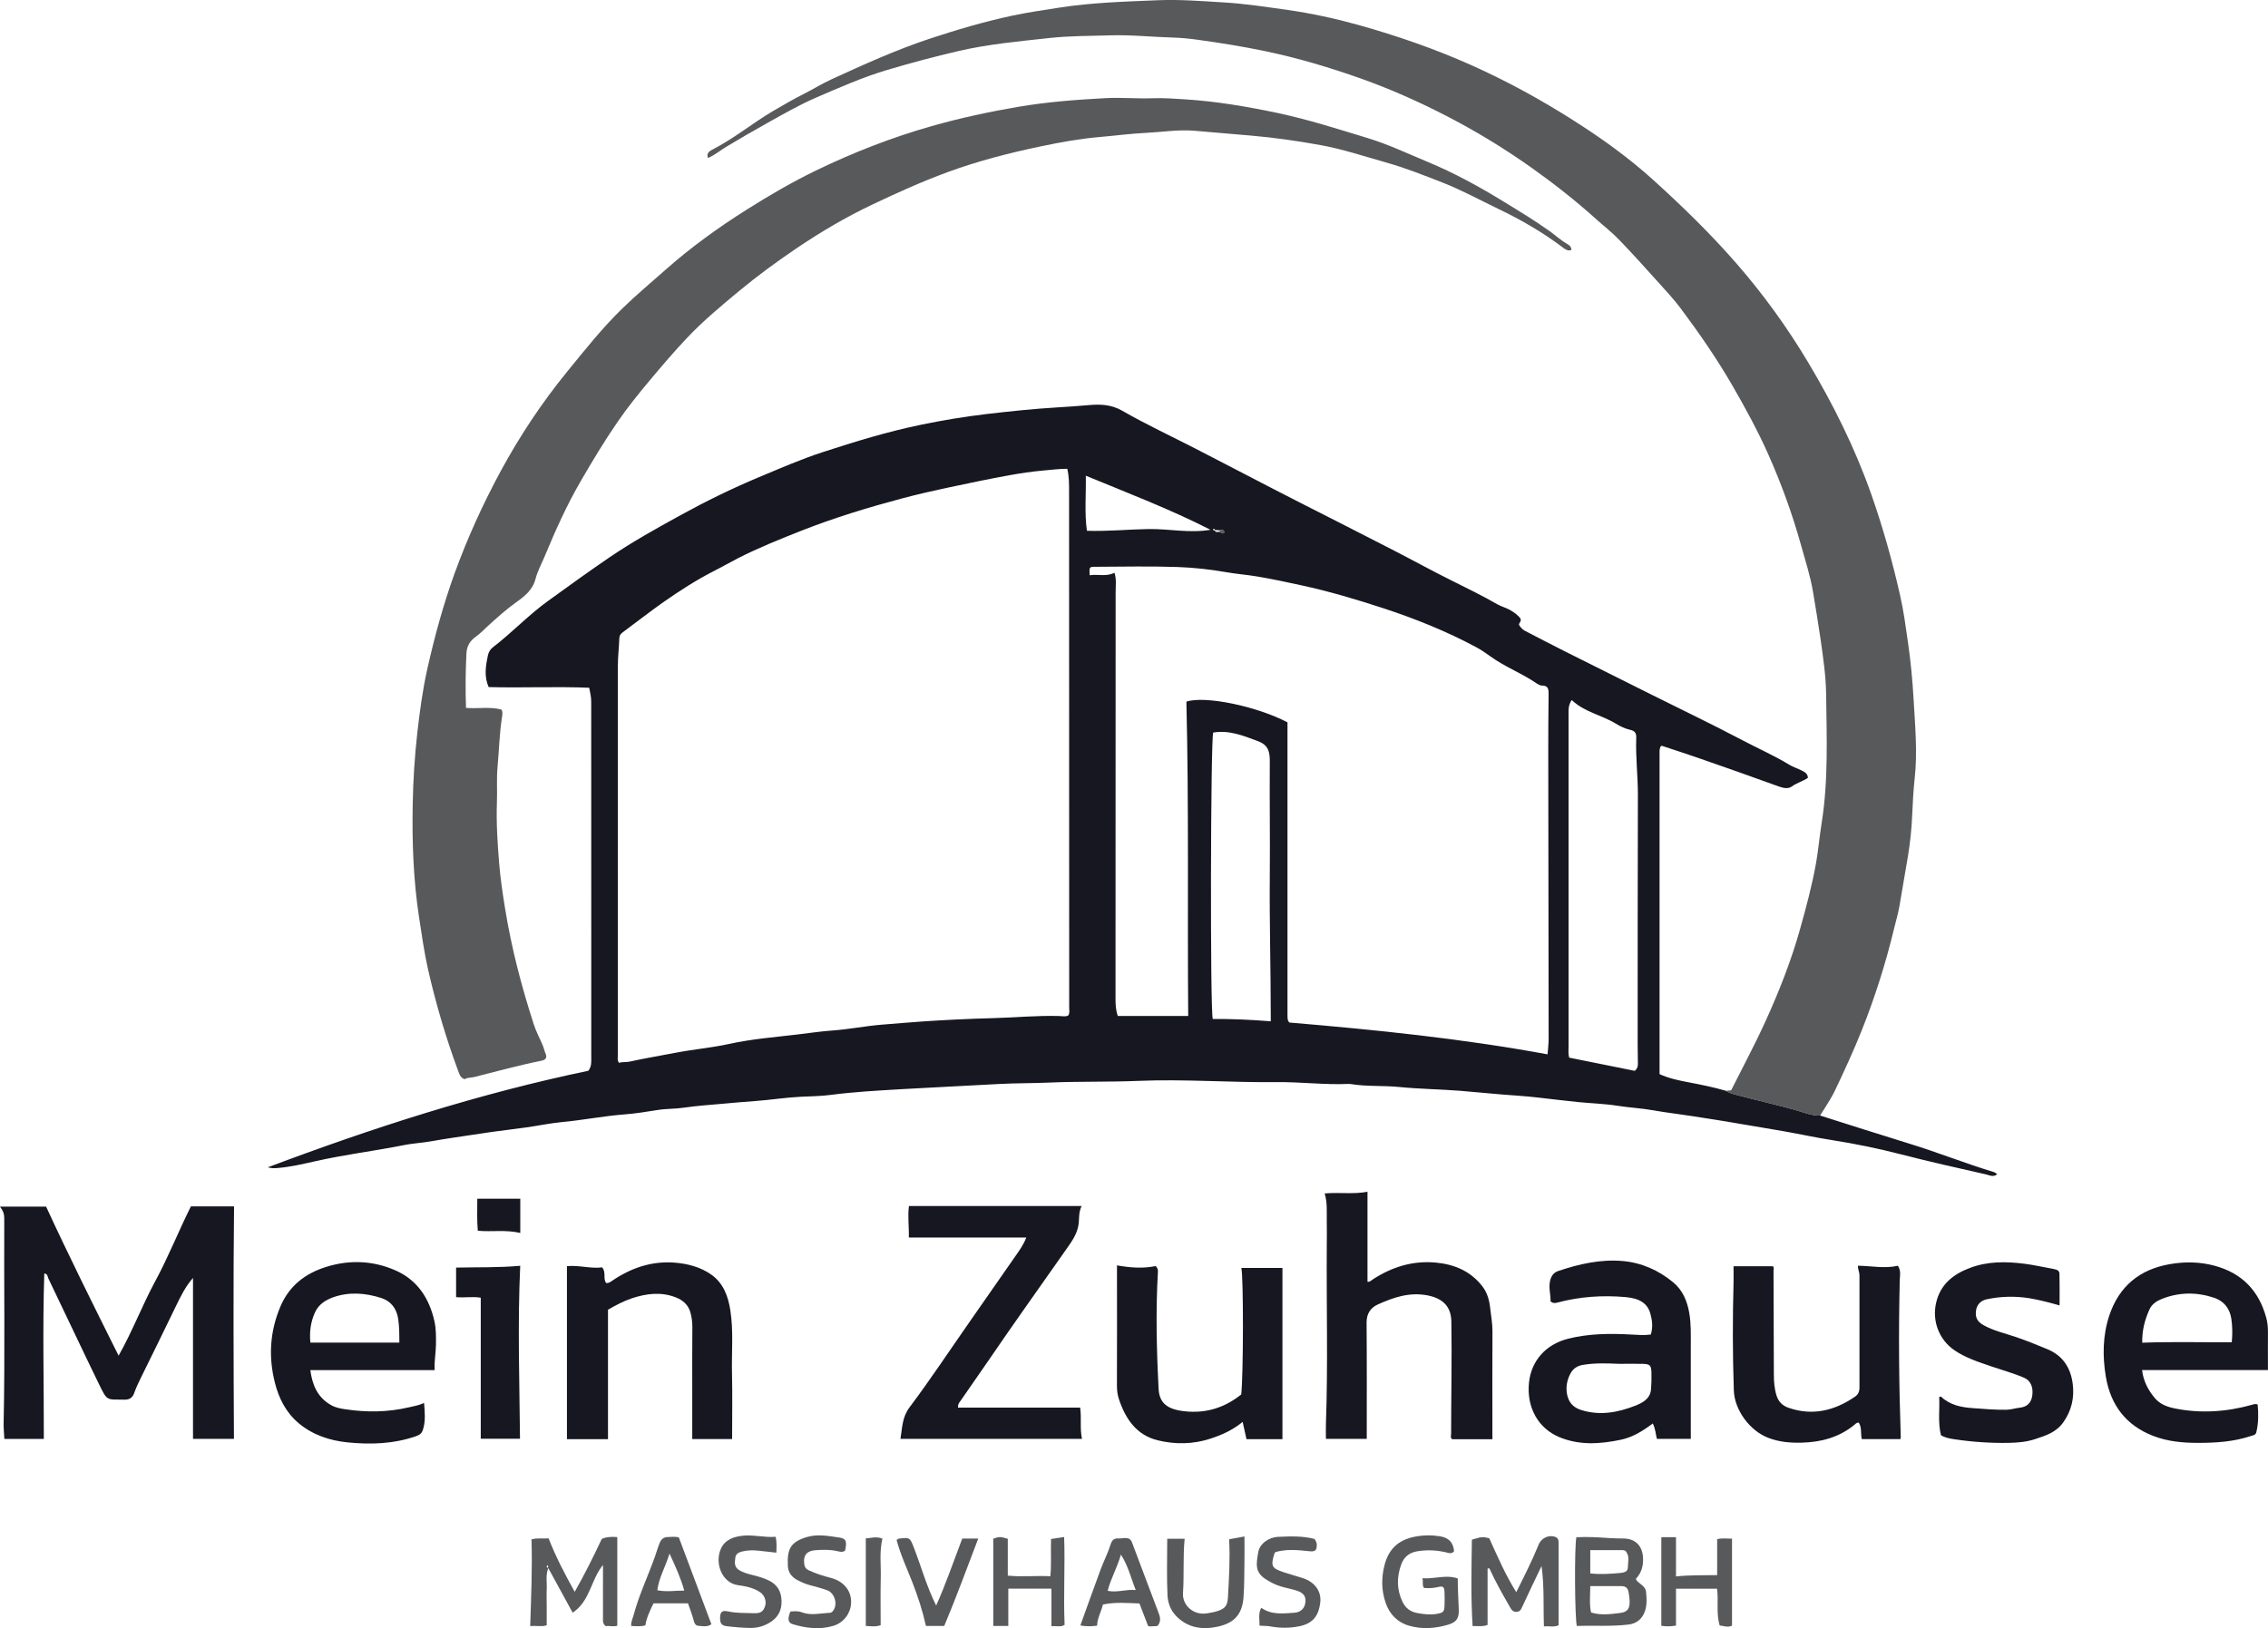 <svg xmlns="http://www.w3.org/2000/svg" id="Layer_2" data-name="Layer 2" viewBox="0 0 400 287.24"><defs><style>      .cls-1 {        fill: #58595b;      }      .cls-1, .cls-2 {        stroke-width: 0px;      }      .cls-2 {        fill: #171721;      }    </style></defs><g id="Layer_1-2" data-name="Layer 1"><g><path class="cls-2" d="M321.02,196.8c5.19,1.64,10.38,3.31,15.58,4.91,5.07,1.55,10,3.53,15.08,5.07.17.05.32.21.56.37-.68.57-1.37.17-1.92.04-4.99-1.13-9.98-2.24-14.93-3.52-4.06-1.05-8.18-1.9-12.34-2.55-2.78-.43-5.54-1.04-8.32-1.53-2.69-.48-5.39-.9-8.08-1.37-2.79-.5-5.6-.91-8.39-1.35-2.23-.35-4.48-.6-6.7-1-2.09-.37-4.2-.47-6.3-.8-2.28-.36-4.61-.42-6.92-.65-2.31-.23-4.61-.52-6.92-.78-1.25-.14-2.5-.27-3.75-.35-3.39-.22-6.76-.59-10.14-.86-3.62-.28-7.26-.32-10.88-.68-2.76-.27-5.54-.05-8.28-.49-.19-.03-.39-.05-.58-.04-4.22.18-8.43-.37-12.65-.32-8.11.09-16.23-.56-24.34-.22-5.25.22-10.5.07-15.74.3-2.96.13-5.92.09-8.87.25-5.71.32-11.43.58-17.13.91-4.2.25-8.42.47-12.6,1.02-1.72.23-3.48.23-5.21.32-2.67.13-5.29.55-7.95.75-1.93.14-3.85.3-5.78.48-2.31.21-4.64.36-6.93.7-1.54.23-3.08.16-4.62.41-1.95.31-3.91.63-5.88.78-3.66.28-7.26,1-10.92,1.34-2.11.2-4.19.64-6.28.94-2.01.29-4.02.51-6.03.79-2.33.33-4.65.71-6.98,1.04-2.24.32-4.45.79-6.71,1.01-1.19.12-2.36.38-3.53.6-4.62.85-9.28,1.47-13.87,2.5-2.23.5-4.48,1.04-6.78,1.23-.58.05-1.15.06-1.76-.12,18.47-6.96,37.21-13.01,56.53-17.03.6-.75.52-1.58.52-2.39,0-5.88,0-11.76,0-17.64,0-15.02-.02-30.03-.01-45.05,0-.79-.15-1.54-.35-2.49-5.89-.25-11.83.04-17.74-.12-.83-1.9-.52-3.75-.13-5.59.12-.56.39-1.05.89-1.44,3.34-2.56,6.24-5.65,9.65-8.12,3.59-2.6,7.19-5.2,10.85-7.7,4.06-2.77,8.34-5.14,12.63-7.5,4.46-2.45,9.05-4.7,13.76-6.67,3.72-1.55,7.41-3.17,11.25-4.42,5.7-1.86,11.44-3.62,17.31-4.83,3.81-.79,7.66-1.43,11.54-1.89,4.18-.49,8.35-.93,12.55-1.18,1.87-.11,3.77-.25,5.64-.41,1.92-.16,3.85-.12,5.77.98,4.18,2.41,8.57,4.45,12.87,6.66,6.19,3.17,12.34,6.43,18.54,9.58,5.52,2.8,11.04,5.61,16.55,8.44,3.45,1.77,6.84,3.65,10.32,5.37,2.66,1.32,5.32,2.62,7.9,4.11.68.39,1.52.6,2.23,1,.75.43,1.46.94,1.87,1.54.19.55-.32.71-.26,1.1.24.39.55.78.98,1.01,2.33,1.21,4.66,2.43,7.01,3.61,5.03,2.53,10.07,5.04,15.1,7.55,5.49,2.74,11.02,5.39,16.45,8.25,2.71,1.43,5.52,2.66,8.14,4.26.69.42,1.48.65,2.2,1.02.49.26,1.05.53,1.06,1.29-.89.59-1.96.88-2.86,1.53-.58.42-1.42.29-2.22,0-4.8-1.75-9.63-3.44-14.46-5.12-2.08-.72-4.17-1.39-6.24-2.08-.07.05-.11.08-.15.11-.04.03-.09.06-.1.1-.05.23-.13.47-.13.7,0,19,0,37.99,0,57.02,1.67.76,3.38,1.11,5.11,1.44,2.2.42,4.4.86,6.56,1.49.7.45,1.5.62,2.28.83,3.3.87,6.62,1.62,9.91,2.53,1.47.41,2.9,1.07,4.49,1ZM214.27,93.5c-.01-.16-.1-.22-.25-.19-.04,0-.1.07-.09.09.04.15.15.19.29.15.19.46.58.24.89.27.26.14.49.5.83.07-.11-.54-.51-.37-.85-.33-.27-.02-.55-.04-.82-.06ZM188.22,82.7c-1.5,0-2.93.2-4.36.32-1.93.17-3.84.46-5.73.8-3.64.65-7.27,1.42-10.89,2.19-2.72.58-5.43,1.19-8.12,1.91-5.96,1.59-11.87,3.38-17.62,5.64-3.83,1.51-7.65,3.04-11.33,4.91-1.41.72-2.78,1.52-4.19,2.23-3.14,1.6-6.09,3.5-8.96,5.51-2.44,1.71-4.78,3.56-7.18,5.33-.38.28-.59.55-.61,1.05-.06,1.64-.26,3.27-.26,4.9-.02,22.89-.01,45.77,0,68.66,0,.42-.14.87.2,1.35.61-.21,1.26-.07,1.94-.23,2.66-.59,5.36-1.03,8.04-1.55,3.15-.61,6.38-.88,9.51-1.57,3.92-.86,7.9-1.17,11.86-1.64,2.11-.25,4.2-.57,6.33-.72,2.88-.2,5.73-.79,8.61-1.02,2.46-.19,4.92-.42,7.38-.58,4.11-.28,8.24-.47,12.36-.58,3.88-.1,7.76-.49,11.65-.37.5.02,1.05.15,1.55-.09.31-.47.17-.97.17-1.44,0-30.32,0-60.64-.02-90.95,0-1.34.01-2.7-.32-4.07ZM272.94,185.98c.08-1.05.19-1.91.19-2.76-.02-16.96-.05-33.91-.07-50.87,0-3.25.02-6.51.06-9.76.01-.9.02-1.68-1.22-1.65-.23,0-.57-.17-.77-.3-2.63-1.84-5.67-2.95-8.26-4.84-.82-.6-1.67-1.17-2.56-1.65-5.23-2.8-10.72-5.01-16.34-6.85-4.76-1.56-9.58-2.99-14.48-4.05-2.61-.57-5.23-1.13-7.87-1.57-1.76-.29-3.53-.42-5.29-.73-2.85-.5-5.74-.82-8.62-.92-4.85-.17-9.71-.06-14.56-.04-1.04,0-1.05.05-.97,1.49,1.45-.23,2.93.3,4.38-.44.37,1.17.2,2.28.2,3.38,0,23.95-.01,47.91-.02,71.86,0,1.01.06,2.01.41,2.95h12.41c-.15-18.57.13-37.05-.32-55.45,3.25-1.09,12.38.79,17.83,3.65,0,17.27,0,34.56,0,51.86,0,.19.02.39.05.58.01.09.06.19.09.27.02.04.06.08.09.12.03.04.06.07.12.13,15.16,1.28,30.33,2.81,45.52,5.61ZM277.22,123.47c-.66.91-.58,1.83-.58,2.74,0,19.47,0,38.94,0,58.41,0,.62-.08,1.26.11,1.96,3.87.78,7.76,1.56,11.57,2.33.46-.39.56-.79.55-1.25-.02-1.16-.04-2.33-.04-3.49,0-14.66,0-29.33.04-43.99,0-3.35-.42-6.69-.29-10.04.03-.75-.2-1.2-1.07-1.39-.87-.19-1.73-.6-2.5-1.07-2.51-1.55-5.57-2.04-7.81-4.19ZM224.12,180.17c0-.51,0-.75,0-.99,0-8.21-.24-16.42-.17-24.63.06-6.7-.05-13.41,0-20.11.01-1.7-.16-2.96-2.06-3.68-2.58-.97-5.09-2-7.92-1.53-.46,1.22-.56,48.82-.08,50.53,3.34-.03,6.69.13,10.23.41ZM213.49,93.46c-7.09-3.62-14.48-6.44-21.99-9.54.06,3.42-.25,6.66.2,9.72,3.78.11,7.3-.25,10.84-.31,3.64-.06,7.26.77,10.95.13Z"></path><path class="cls-1" d="M321.02,196.8c-1.58.07-3.02-.59-4.49-1-3.29-.91-6.61-1.66-9.91-2.53-.78-.21-1.58-.38-2.28-.83.33-.03.67-.06.97-.09,2.03-4.05,4.17-8.02,6.03-12.11,2.42-5.31,4.56-10.73,6.14-16.37,1.07-3.82,2.1-7.65,2.8-11.56.41-2.32.61-4.68.98-7,1.22-7.57.9-15.19.81-22.8-.04-3.27-.53-6.54-.99-9.79-.4-2.76-.86-5.51-1.32-8.27-.46-2.79-1.34-5.49-2.1-8.21-1.53-5.51-3.48-10.88-5.8-16.1-1.85-4.16-4.04-8.16-6.31-12.1-2.75-4.76-5.87-9.27-9.15-13.66-1.21-1.62-2.61-3.11-3.97-4.62-2.26-2.51-4.51-5.02-6.86-7.45-1.3-1.35-2.8-2.51-4.2-3.77-3.52-3.17-7.24-6.09-11.09-8.83-4.79-3.41-9.81-6.48-15.05-9.19-4.93-2.55-9.99-4.81-15.2-6.66-5.52-1.96-11.16-3.64-16.91-4.84-3.92-.82-7.88-1.45-11.85-2-1.42-.2-2.88-.35-4.33-.39-3.78-.11-7.56-.52-11.34-.39-3.49.11-7.01.08-10.47.46-5.36.59-10.75,1.07-16.03,2.29-4.25.99-8.47,2.11-12.66,3.36-4.27,1.27-8.33,3.07-12.4,4.82-3.09,1.33-6.01,3.02-8.94,4.66-2.38,1.33-4.74,2.69-7.07,4.1-1.01.61-1.92,1.41-3.17,1.94-.35-.89.38-1.28.84-1.51,3.78-1.94,7.05-4.67,10.7-6.81,1.77-1.03,3.54-2.07,5.38-2.99,1.63-.82,3.17-1.79,4.83-2.55,5.65-2.59,11.29-5.16,17.2-7.13,4.88-1.62,9.79-3.07,14.82-4.14,2.68-.57,5.39-.95,8.09-1.38,5.81-.91,11.67-1.08,17.52-1.32,3.83-.16,7.66.15,11.49.38,3.83.22,7.61.81,11.39,1.34,4.2.6,8.35,1.5,12.45,2.64,6.85,1.92,13.53,4.23,20.03,7.14,6.27,2.81,12.26,6.1,18.03,9.78,4.86,3.1,9.55,6.45,13.84,10.33,5.22,4.72,10.25,9.61,14.88,14.94,4.71,5.42,8.88,11.2,12.55,17.34,4.41,7.39,8.24,15.07,11.11,23.21,2.08,5.91,3.76,11.92,5.13,18.01.6,2.64.96,5.37,1.35,8.07.49,3.39.82,6.81,1.01,10.21.26,4.64.7,9.28.18,13.96-.23,2.11-.34,4.25-.43,6.38-.1,2.45-.36,4.89-.76,7.33-.49,2.93-.99,5.86-1.5,8.79-.22,1.28-.6,2.51-.9,3.77-1.48,6.17-3.39,12.22-5.74,18.11-1.43,3.59-3.06,7.11-4.72,10.61-.73,1.53-1.73,2.94-2.61,4.4Z"></path><path class="cls-1" d="M82.21,124.88c2.1.18,4.13-.25,6.21.29.29.38.18.95.1,1.44-.44,2.87-.5,5.78-.77,8.67-.19,2.07-.03,4.18-.11,6.26-.13,3.55.1,7.09.38,10.61.22,2.71.62,5.43,1.06,8.13,1.12,6.95,2.89,13.72,5.05,20.4.42,1.32,1.1,2.55,1.63,3.83.18.44.27.92.46,1.36.33.76-.03,1.11-.71,1.25-3.99.8-7.91,1.88-11.86,2.88-.59.15-1.24.06-1.7.39-.8-.28-.94-.93-1.16-1.51-2.15-5.8-3.89-11.72-5.27-17.74-.7-3.08-1.14-6.23-1.62-9.37-1.01-6.64-1.24-13.31-1.11-20.01.08-4.17.34-8.33.81-12.48.43-3.78.93-7.54,1.76-11.25,1.28-5.71,2.81-11.33,4.8-16.84,2.26-6.24,4.99-12.24,8.14-18.07,3.38-6.24,7.29-12.12,11.78-17.62,3.12-3.83,6.19-7.7,9.74-11.14,2.43-2.36,5.04-4.54,7.58-6.79,4.49-3.98,9.33-7.46,14.39-10.65,3.93-2.48,7.95-4.82,12.12-6.84,6.56-3.18,13.34-5.82,20.36-7.82,5.04-1.43,10.16-2.54,15.34-3.42,5.13-.87,10.28-1.26,15.44-1.53,2.74-.14,5.51.12,8.25.02,1.88-.07,3.75.07,5.62.19,5.51.34,10.93,1.26,16.34,2.4,5.41,1.14,10.66,2.83,15.93,4.43,3.66,1.11,7.11,2.76,10.63,4.22,4.69,1.95,9.12,4.38,13.43,7.03,2.76,1.69,5.53,3.36,8.17,5.26,1.01.73,1.94,1.6,3.04,2.21.39.21.7.52.67,1.04-.59.19-1.02-.08-1.46-.42-3.56-2.7-7.41-4.92-11.44-6.85-3.25-1.56-6.41-3.3-9.78-4.62-3.32-1.3-6.62-2.61-10.07-3.58-3.81-1.07-7.56-2.33-11.47-3.04-4.1-.75-8.22-1.33-12.37-1.69-3.28-.28-6.57-.56-9.85-.84-2.87-.25-5.71.23-8.56.37-2.66.12-5.31.48-7.97.71-3.57.3-7.09.93-10.6,1.67-5.54,1.16-11.01,2.56-16.33,4.51-4.59,1.68-9.04,3.69-13.45,5.79-4.59,2.18-8.95,4.75-13.16,7.59-3.56,2.4-7.02,4.93-10.33,7.68-3.13,2.6-6.26,5.2-9.06,8.16-2.33,2.45-4.52,5.03-6.69,7.62-1.95,2.33-3.86,4.7-5.58,7.2-2.36,3.43-4.5,6.98-6.58,10.58-2.44,4.21-4.42,8.62-6.28,13.11-.57,1.37-1.29,2.67-1.67,4.12-.48,1.86-1.88,3-3.34,4.03-1.78,1.26-3.39,2.73-5,4.18-.72.65-1.36,1.36-2.16,1.92-1.01.72-1.61,1.62-1.67,3-.14,3.11-.2,6.21-.07,9.57Z"></path><path class="cls-2" d="M7.81,224.68c-.32,9.69-.06,19.37-.08,29.16H.77c-.05-.95-.14-1.81-.13-2.67.25-12.1.05-24.2.11-36.29,0-.71-.2-1.31-.76-2.02h8.14c4.03,8.74,8.35,17.41,12.79,26.3,2.46-4.36,4.18-8.93,6.49-13.2,2.31-4.27,4.08-8.79,6.26-13.14h7.61c-.15,13.68-.09,27.3-.02,41.01h-7.22v-28.38c-1.32,1.48-2.14,3.18-2.96,4.86-2.04,4.19-4.07,8.39-6.14,12.56-.47.94-.92,1.88-1.27,2.87-.28.8-.78,1.2-1.74,1.18-3.2-.06-2.97.34-4.54-2.88-3-6.15-5.9-12.36-8.87-18.52-.14-.29-.09-.83-.73-.86Z"></path><path class="cls-2" d="M263.23,253.9h-7.11c-.38-.28-.19-.64-.19-.96,0-6.61.15-13.21.04-19.82-.04-2.2-1.07-4-4.21-4.6-3.18-.61-5.98.35-8.75,1.6-1.29.58-2,1.63-1.99,3.22.06,6.8.03,13.6.03,20.49h-7.2c0-.89-.03-1.74,0-2.6.37-10.44.08-20.89.15-31.34.01-1.51.03-3.01,0-4.52-.02-1.59.12-3.19-.37-4.83,2.55-.24,5.06.18,7.55-.3v15.88c.41.07.64-.23.91-.4,3.37-2.21,7.05-3.35,11.08-2.99,3.27.29,6.16,1.48,8.26,4.18.89,1.14,1.25,2.52,1.39,3.87.15,1.34.4,2.67.4,4.04-.04,5.83-.01,11.66-.01,17.49,0,.48,0,.96,0,1.58Z"></path><path class="cls-2" d="M181.01,218.31h-20.72c.05-1.85-.23-3.75.02-5.55h30.45c-.6,1.23-.37,2.35-.57,3.44-.3,1.68-1.3,2.99-2.22,4.31-4.56,6.51-9.19,12.97-13.66,19.54-1.57,2.3-3.19,4.57-4.76,6.87-.26.38-.64.73-.59,1.4h21.54c.28,1.87-.08,3.66.33,5.51h-32.02c.33-1.97.28-3.8,1.61-5.57,3.61-4.81,6.93-9.83,10.37-14.76,2.78-3.99,5.56-7.98,8.34-11.97.68-.98,1.39-1.94,1.87-3.21Z"></path><path class="cls-2" d="M291.15,235.42c.4-1.31.25-2.51-.08-3.67-.53-1.91-2-2.72-4.42-2.93-4.04-.35-8.02-.08-11.94.96-.46.12-.83.18-1.25-.22.06-1.14-.36-2.29-.09-3.54.2-.94.64-1.52,1.45-1.8,3.68-1.24,7.46-2.1,11.36-1.76,3.34.29,6.35,1.63,8.93,3.77,1.65,1.37,2.45,3.27,2.82,5.39.34,1.93.26,3.86.27,5.79.01,5.44,0,10.88,0,16.42h-5.98c-.23-.87-.25-1.81-.73-2.71-1.75,1.32-3.54,2.43-5.63,2.87-3.68.77-7.36,1.02-10.94-.5-3.61-1.54-5.7-5.18-5.26-9.55.4-3.94,3.02-6.8,6.92-7.78,3.64-.91,7.39-.94,11.12-.73,1.11.06,2.22.16,3.43,0ZM285.37,240.59c-2.08-.09-4.16-.16-6.23.2-.98.17-1.68.64-2.15,1.49-.65,1.19-.87,2.51-.59,3.8.29,1.3,1.01,2.21,2.49,2.67,3.29,1.02,6.4.44,9.44-.74,1.31-.51,2.73-1.2,2.86-2.96.07-.96.1-1.94.07-2.9-.04-1.3-.26-1.52-1.55-1.55-1.45-.04-2.9,0-4.35,0Z"></path><path class="cls-2" d="M399.99,241.7h-22.2c.24,1.96,1.07,3.56,2.28,4.97.87,1.01,2.03,1.49,3.38,1.77,4.65.96,9.2.64,13.74-.62.26-.07.54-.23.99-.04.14,1.61.16,3.27-.25,4.92-.12.49-.62.52-1.02.65-3.01,1-6.12,1.19-9.27,1.19-2.72,0-5.39-.25-7.92-1.24-4.75-1.85-7.46-5.4-8.31-10.38-.62-3.66-.57-7.32.6-10.85,1.72-5.15,5.34-8.15,10.73-9.07,2.66-.45,5.27-.41,7.88.3,4.78,1.3,7.75,4.37,9.06,9.12.25.9.32,1.8.31,2.72-.02,2.13,0,4.26,0,6.56ZM393.61,236.8c.14-1.49.12-2.85-.08-4.17-.27-1.76-1.25-3.09-3.04-3.69-3.08-1.02-6.14-1-9.18.19-.91.36-1.77.92-2.17,1.78-.85,1.82-1.37,3.75-1.32,5.96,5.27-.2,10.44-.05,15.79-.08Z"></path><path class="cls-2" d="M76.64,241.71h-21.91c.36,2.63,1.26,4.83,3.7,6.19.79.44,1.64.59,2.46.71,3.75.57,7.5.53,11.22-.34.88-.21,1.78-.34,2.68-.77.13,1.64.29,3.17-.19,4.69-.21.67-.56.94-1.25,1.18-3.95,1.37-8.03,1.49-12.09,1.08-3.11-.32-6.09-1.3-8.56-3.36-2.26-1.89-3.53-4.4-4.23-7.21-1.15-4.57-.86-9.03.98-13.38,1.56-3.68,4.38-5.86,8.13-7.02,4.13-1.28,8.23-1.08,12.12.61,3.86,1.68,6.01,4.9,6.92,9,.3,1.35.28,2.69.27,4.05-.01,1.5-.33,2.98-.23,4.57ZM70.43,236.86c0-1.48,0-2.82-.2-4.18-.28-1.9-1.34-3.17-3-3.7-2.77-.89-5.66-1.12-8.48-.12-1.36.49-2.56,1.25-3.21,2.69-.74,1.66-.99,3.36-.8,5.3h15.69Z"></path><path class="cls-2" d="M335.2,253.88h-6.84c-.24-.95.05-2.02-.53-2.9-.4-.07-.61.25-.86.45-2.67,2.14-5.78,2.98-9.14,3.07-2.04.06-4.03-.1-5.97-.85-3.24-1.24-5.95-4.88-6.07-8.36-.22-6.36-.22-12.71-.05-19.07.02-.92,0-1.83,0-2.84h6.93c.25.19.12.56.12.88.02,6.07.03,12.14.06,18.21,0,1.25.09,2.49.47,3.72.35,1.14,1.12,1.82,2.14,2.17,4.24,1.46,8.1.49,11.69-1.96.57-.39.8-.92.8-1.61-.01-6.6-.01-13.21,0-19.81,0-.55-.29-1.02-.27-1.69,2.36.02,4.7.55,7.05,0,.58.89.34,1.82.32,2.62-.22,9.18-.14,18.35.18,27.52,0,.09-.02.19-.05.44Z"></path><path class="cls-2" d="M106.9,226.33c.43.07.71-.15,1.04-.37,3.31-2.26,6.93-3.52,10.98-3.22,2.37.18,4.68.78,6.61,2.18,2.05,1.48,2.89,3.75,3.27,6.19.59,3.71.21,7.46.3,11.18.09,3.83.02,7.65.02,11.58h-7.03c0-2.94,0-5.83,0-8.71,0-3.69-.02-7.38.02-11.07,0-.89-.12-1.75-.35-2.58-.38-1.33-1.34-2.17-2.63-2.66-2.56-.98-5.09-.66-7.61.16-1.5.49-2.89,1.23-4.29,2.04v22.84h-7.24v-30.53c2.14-.19,4.22.48,6.21.22.76.9.1,1.97.71,2.76Z"></path><path class="cls-2" d="M197.02,223.23c2.37.42,4.58.57,6.81.12.26.27.42.57.39.99-.4,6.89-.24,13.78.12,20.67.13,2.54,1.57,3.64,4.63,3.96,3.73.4,7.02-.63,9.94-2.97.39-3.39.41-20.86.02-22.32h7.25v30.21h-6.34c-.22-.97-.43-1.9-.68-3.05-1.76,1.45-3.67,2.3-5.66,2.95-3.05,1-6.19,1.05-9.27.31-3.79-.91-5.72-3.78-6.89-7.27-.26-.77-.35-1.58-.35-2.41.03-6.51.01-13.02.01-19.53v-1.66Z"></path><path class="cls-2" d="M342.32,253.2c-.57-2.32-.19-4.55-.31-6.76.15-.02.29-.09.33-.05,1.6,1.51,3.56,1.88,5.69,2.03,1.93.13,3.85.31,5.79.28.84-.01,1.6-.28,2.42-.37,1.32-.14,2.05-.91,2.2-2.25.15-1.34-.27-2.51-1.44-3.02-1.84-.8-3.78-1.32-5.68-1.97-2.3-.8-4.63-1.51-6.67-2.92-2.65-1.83-3.89-5.09-3.21-8.22.72-3.35,3.03-5.16,5.98-6.27,3.08-1.17,6.29-1.16,9.55-.75,1.77.22,3.49.63,5.23.94.55.1,1,.26,1.02.81.05,1.82.02,3.64.02,5.61-1.93-.54-3.63-.99-5.36-1.27-2.51-.4-5.02-.33-7.49.19-1.02.21-1.77.93-1.9,2.09-.13,1.13.24,1.87,1.36,2.49,1.73.96,3.66,1.4,5.52,2.02,1.95.66,3.86,1.42,5.76,2.22,2.73,1.15,4.08,3.32,4.43,6.11.31,2.45-.2,4.73-1.69,6.81-1.25,1.75-3.11,2.32-4.95,2.93-1.5.5-3.09.63-4.7.66-3.2.05-6.38-.16-9.54-.64-.78-.12-1.6-.25-2.35-.7Z"></path><path class="cls-2" d="M91.75,223.31c-.48,10.32-.13,20.35-.04,30.5h-6.92v-24.88c-1.49-.24-2.89.04-4.35-.1v-5.21c3.74-.09,7.4.03,11.31-.32Z"></path><path class="cls-1" d="M262.36,276.7v9.96c-.91.33-1.72.17-2.64.2-.33-5.13-.19-10.2-.13-15.24,1.76-.53,1.83-.54,3.06-.26,1.46,3.21,2.83,6.42,4.77,9.52,1.43-2.87,2.81-5.59,3.96-8.42.48-1.18,1.88-1.79,3.01-1.29.56.25.49.77.49,1.26,0,3.3,0,6.6,0,9.9,0,1.45,0,2.9,0,4.39-.83.39-1.64.09-2.58.2-.14-3.51.09-6.94-.42-10.65-1.21,2.54-2.34,4.84-3.4,7.17-.22.48-.38.86-.96.91-.57.05-.88-.25-1.14-.71-1.31-2.28-2.62-4.57-3.71-6.97l-.32.04Z"></path><path class="cls-1" d="M106.35,276.08c-2.18,2.66-2.24,6.33-5.35,8.42-1.45-2.65-2.82-5.16-4.3-7.87-.5,1.3-.22,2.4-.27,3.46-.05,1.07-.01,2.14-.01,3.2,0,1.11,0,2.23,0,3.43-.88.3-1.83.03-2.91.15.16-5.13.39-10.19.23-15.3,1.04-.3,2.05-.1,3.02-.18,1.26,3.25,2.85,6.28,4.6,9.43,1.7-3.01,3.25-6.09,4.77-9.33.76-.35,1.7-.43,2.74-.33v15.63c-.69.24-1.41-.03-2.03.09-.65-.51-.48-1.13-.49-1.69-.02-2.96,0-5.92,0-9.12ZM96.56,276.12c-.12.14-.21.28-.05.45.01.01.07.02.08,0,.18-.16.08-.31-.03-.45Z"></path><path class="cls-1" d="M278.01,271.19c1.96-.11,3.84.01,5.73.14.87.06,1.75.07,2.62.08,2.04.04,3.25,1.23,3.41,3.27.11,1.48-.25,2.78-1.26,3.85.11.2.16.34.26.43.58.56,1.45.95,1.54,1.85.12,1.3.21,2.64-.38,3.86-.53,1.11-1.43,1.76-2.7,1.92-3.04.37-6.1.14-9.12.25-.37-1.06-.46-13.94-.09-15.66ZM280.47,279.81c0,1.69-.19,3.17.14,4.65,1.76.55,3.43.29,5.11.09,1.15-.14,1.64-.6,1.69-1.75.02-.62-.07-1.24-.17-1.87-.15-.86-.58-1.13-1.37-1.12-1.74.01-3.48,0-5.4,0ZM280.47,277.57c1.85.21,3.58.07,5.31-.08.54-.05,1.3-.19,1.31-.9.01-.98.39-2.04-.36-2.93-.11-.13-.34-.19-.52-.2-1.91-.01-3.82,0-5.74,0v4.1Z"></path><path class="cls-1" d="M256.45,273.67c-.49.52-.91.3-1.39.19-1.65-.39-3.29-.48-5.02-.21-1.52.24-2.42,1.03-2.89,2.29-.83,2.2-.84,4.44.19,6.61.52,1.11,1.38,1.79,2.62,2.01,1.14.21,2.28.35,3.43.15,1.21-.21,1.35-.39,1.38-1.6.02-.68.02-1.36,0-2.04-.03-1.17-.19-1.33-1.28-1.07-.77.18-1.53.19-2.34.14-.36-.48-.12-1.02-.27-1.72,2.12.17,4.09-.69,6.22.04-.01,1.84.12,3.68.18,5.51.05,1.58-.44,2.22-1.93,2.66-2.26.67-4.58.82-6.86.16-2.02-.58-3.41-2.03-4.08-3.95-.79-2.23-.82-4.54-.19-6.87.75-2.76,2.47-4.31,5.23-4.86,1.49-.3,2.95-.33,4.45-.1,1.56.24,2.42,1.04,2.55,2.67Z"></path><path class="cls-1" d="M293.01,271.18h2.58v6.92c2.47-.26,4.82-.19,7.26-.23v-6.35c.92-.2,1.75-.08,2.62-.08v15.34c-.76.38-1.44.05-2.18-.03-.64-2.13-.17-4.29-.46-6.48h-7.24v6.51c-.93.14-1.69.17-2.59.03v-15.61Z"></path><path class="cls-1" d="M205.85,271.46h3.08c-.31,3.22-.07,6.4-.29,9.56-.15,2.15,1.84,3.98,4.21,3.6.66-.1,1.32-.22,1.95-.43,1.35-.45,1.69-1.02,1.77-2.43.19-3.37.39-6.74.21-10.21.89-.17,1.71-.32,2.7-.5,0,1.56.03,3,0,4.45-.05,2.12,0,4.24-.17,6.36-.26,3.14-1.84,4.49-4.49,5.09-2.68.6-5.29.29-7.38-1.86-1.01-1.03-1.46-2.34-1.53-3.62-.16-3.29-.05-6.6-.05-10.01Z"></path><path class="cls-1" d="M177.83,286.84h-2.65v-15.4c1.13-.37,1.21-.37,2.56.02v6.5c2.57.26,5.01-.03,7.51.11.21-2.18.04-4.36.12-6.57.78-.12,1.48-.22,2.31-.35.18,5.17-.14,10.29.08,15.49-.66.45-1.45.16-2.32.24v-6.62h-7.61v6.57Z"></path><path class="cls-1" d="M136.81,271.12c.21,1.04.14,1.85.11,2.79-1.06-.12-2.05-.23-3.04-.34-1.01-.11-2-.12-3.02.14-.66.17-1.09.45-1.17,1.07-.09.75-.25,1.57.55,2.12.73.5,1.56.72,2.39.93,1.02.25,2.03.53,2.99,1,1.5.74,2.17,1.93,2.22,3.59.05,1.72-.67,2.98-2.11,3.84-1.05.63-2.17.95-3.43.93-1.41-.02-2.8-.14-4.19-.32-.94-.12-1.19-.6-1.09-1.81.08-.98.8-.92,1.38-.79,1.52.34,3.05.26,4.58.32,1.17.04,1.64-.29,1.96-1.28.27-.82-.09-1.86-.82-2.38-1.18-.83-2.61-1.1-3.93-1.28-2.87-.38-4.19-3.89-3.04-6.45.73-1.62,2.34-2.16,4.06-2.3,1.84-.15,3.64.36,5.57.21Z"></path><path class="cls-1" d="M115.26,282.84c-.63,1.3-1.22,2.51-1.44,3.89-.83.25-1.64.14-2.5.11-.06-.75.28-1.34.44-1.96.94-3.51,2.51-6.8,3.73-10.22.29-.81.52-1.64.85-2.45.3-.73.74-1.05,1.47-1.06.62,0,1.26-.13,1.92.08,1.91,5.08,3.82,10.18,5.74,15.31-.74.52-1.58.34-2.37.26-.42-.04-.64-.44-.76-.93-.25-1.01-.65-1.99-1-3.02h-6.09ZM118.08,274.07c-.71,2.33-1.87,4.25-2.15,6.47,1.67.33,3.16.05,4.75.06-.62-2.24-1.55-4.26-2.6-6.53Z"></path><path class="cls-1" d="M204.15,286.85c-.47.03-.9.06-1.34.07-.09,0-.18-.05-.33-.09-.48-1.26-.98-2.54-1.52-3.96-2.1-.07-4.26-.28-6.44.19-.31,1.29-.99,2.38-1.03,3.73-.95.12-1.89.16-2.95-.04,1.21-3.36,2.37-6.63,3.58-9.89.55-1.48,1.28-2.89,1.75-4.39.26-.82.62-1.11,1.42-1.07.43.02.86-.09,1.29-.07.51.02.86.22,1.07.78,1.51,4.07,3.08,8.12,4.6,12.19.3.8.66,1.65-.12,2.55ZM200.31,280.51c-.87-2.17-1.34-4.29-2.62-6.26-.64,2.3-1.8,4.23-2.33,6.39,1.66.35,3.16-.29,4.94-.14Z"></path><path class="cls-1" d="M139.41,284.29c.73-.06,1.34-.11,1.96.13,1.65.63,3.33.17,4.99.1.32-.01.51-.25.67-.5.72-1.14.14-3.02-1.14-3.48-1.03-.37-2.1-.64-3.16-.93-.75-.21-1.44-.52-2.12-.88-1.01-.55-1.6-1.31-1.66-2.51-.14-2.98.49-4.19,3.3-5.05,1.93-.59,3.86-.2,5.76.07,1.24.18,1.38.67,1.04,2.3-.43.34-.9.21-1.37.1-1.29-.29-2.61-.27-3.91-.16-1.27.1-2.16.71-1.93,2.43.07.53.25.84.76,1.09,1.3.64,2.69,1.02,4.07,1.4,2.28.64,3.58,2.39,3.43,4.53-.12,1.7-1.31,3.36-3.16,3.9-2.39.7-4.78.41-7.12-.3-.86-.26-.95-.93-.42-2.25Z"></path><path class="cls-1" d="M222.15,286.81c0-1.11-.27-2.1.29-3.18,1.85,1.31,3.85,1,5.81.88,1.16-.07,1.86-.77,1.98-1.86.11-.99-.31-1.64-1.46-2.02-.94-.31-1.94-.48-2.89-.77-.97-.29-1.85-.75-2.71-1.31-1.89-1.23-1.6-2.72-1.26-4.71.25-1.5,1.84-2.65,3.51-2.72,2.15-.1,4.31-.18,6.42.37.23.33.4.67.4,1.07-.02,1.01-.34,1.2-1.36,1.09-1.99-.21-4-.41-5.95.16-.07.12-.14.19-.17.27-.67,2.19-.5,2.57,1.63,3.28,1.13.38,2.28.68,3.41,1.05,2.05.67,3.29,2.29,3.05,4.3-.25,2.07-1.08,3.64-3.64,4.17-1.74.36-3.43.36-5.16.04-.56-.11-1.15-.08-1.9-.13Z"></path><path class="cls-1" d="M169.7,271.42h2.83c-1.99,5.2-3.86,10.34-6,15.42h-3.22c-.59-2.64-1.42-5.2-2.4-7.71-.97-2.48-2.11-4.91-2.78-7.46.24-.15.31-.23.4-.24,1.96-.22,1.94-.22,2.68,1.68,1.29,3.35,2.24,6.82,3.9,10.13,1.71-3.82,3.04-7.73,4.6-11.82Z"></path><path class="cls-2" d="M91.76,217.51c-2.57-.61-4.96-.16-7.49-.39-.17-1.83-.09-3.69-.09-5.65h7.58v6.05Z"></path><path class="cls-1" d="M155.63,271.43c-.56,2.35-.24,4.58-.29,6.79-.07,2.81-.02,5.62-.02,8.48-.83.31-1.63.2-2.62.13v-15.45c.81,0,1.81-.4,2.93.05Z"></path><path class="cls-1" d="M215.09,93.57c.34-.04.74-.21.85.33-.34.43-.57.06-.83-.07.04-.09.04-.18-.02-.26Z"></path></g></g></svg>